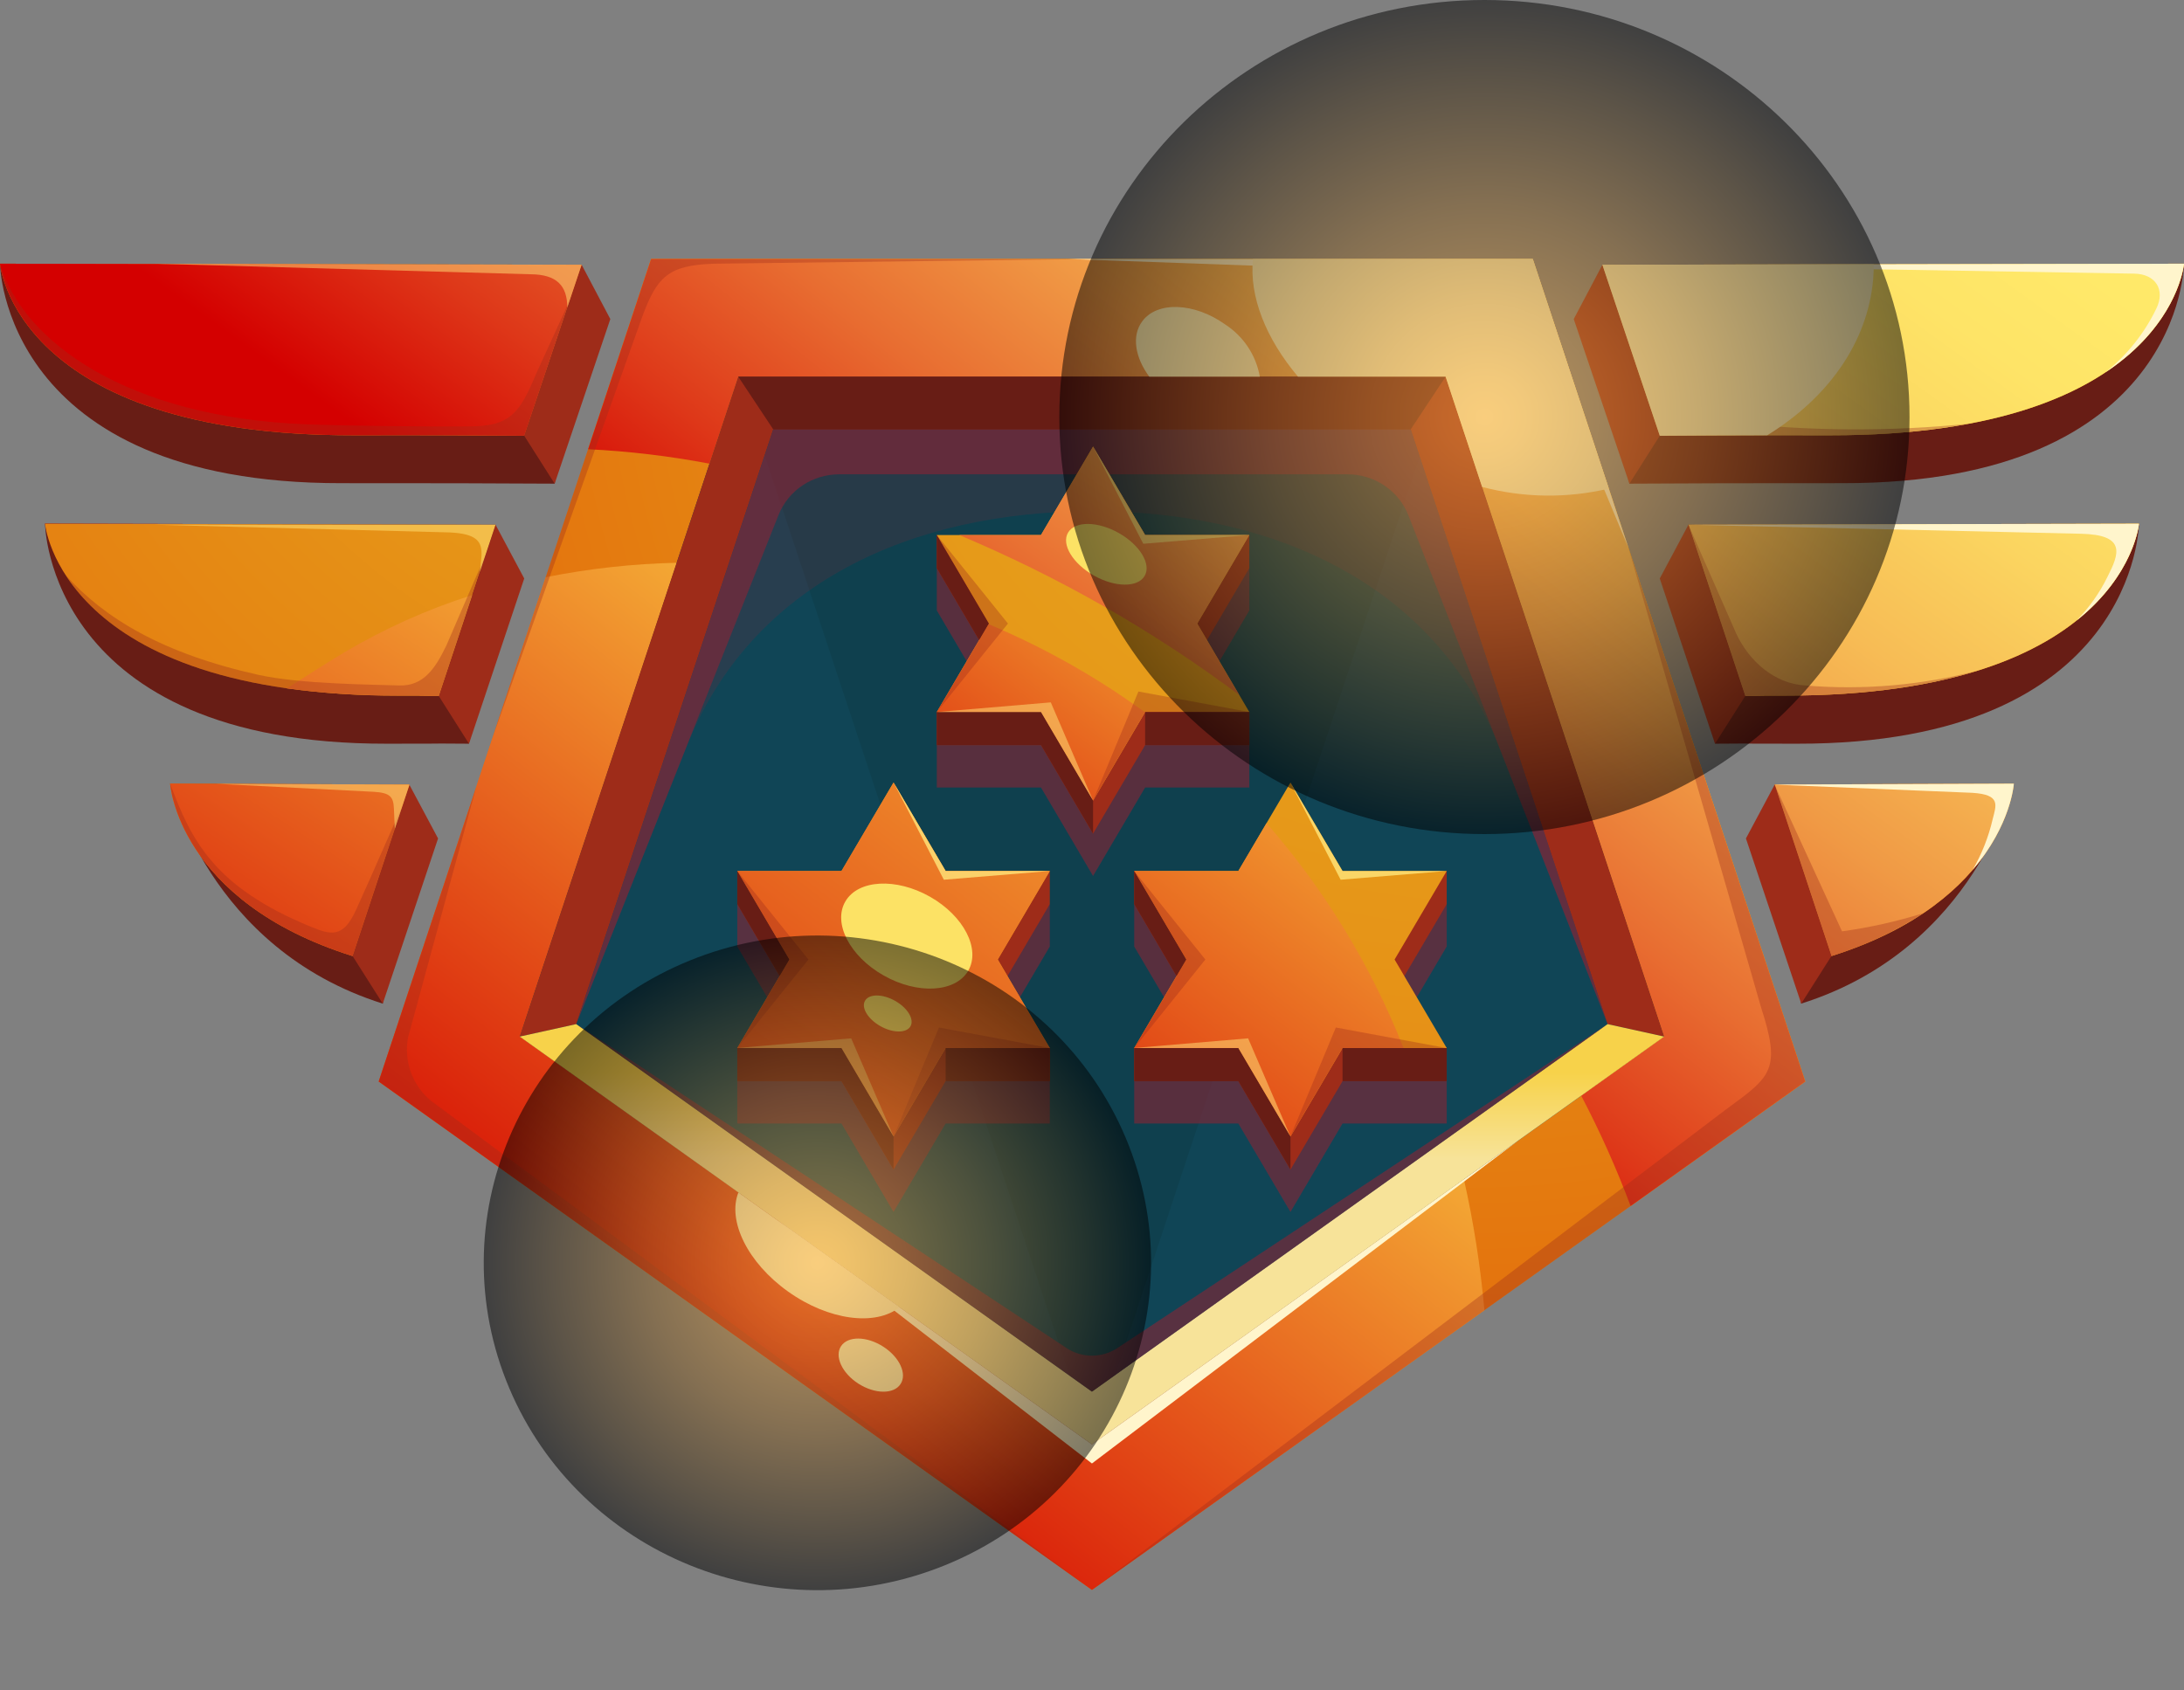 <svg width="31" height="24" viewBox="0 0 31 24" fill="none" xmlns="http://www.w3.org/2000/svg">
<rect x="0" y="0" width="31" height="24" fill="#808080" stroke="none"/>
<g id="Frame 136">
<path id="Vector" d="M25.188 11.139L28.584 11.126C28.584 11.126 28.051 13.466 25.566 14.249L25.188 11.139Z" fill="#681D15"/>
<path id="Vector_2" d="M25.188 11.139L28.584 11.126C28.584 11.126 28.479 12.791 25.995 13.574L25.188 11.139Z" fill="url(#paint0_radial_2067_498)"/>
<path id="Vector_3" style="mix-blend-mode:screen" d="M25.188 11.139L28.584 11.126C28.584 11.126 28.479 12.791 25.995 13.574L25.188 11.139Z" fill="url(#paint1_linear_2067_498)"/>
<path id="Vector_4" d="M25.19 11.14L24.782 11.904L25.567 14.249L25.995 13.574L25.19 11.14Z" fill="#9E2C19"/>
<path id="Vector_5" style="mix-blend-mode:screen" d="M0.639 7.435C0.691 7.752 0.825 8.051 1.028 8.304C1.554 8.012 2.141 7.713 2.767 7.44L0.639 7.435Z" fill="url(#paint2_linear_2067_498)"/>
<g id="Vector_6" style="mix-blend-mode:multiply" opacity="0.35">
<path fill-rule="evenodd" clip-rule="evenodd" d="M25.995 13.574C26.456 13.434 26.895 13.229 27.297 12.966C26.921 13.083 26.536 13.169 26.146 13.223L25.189 11.14L25.189 11.143L25.995 13.574Z" fill="#9E2C19"/>
</g>
<path id="Vector_7" d="M28.001 12.349C28.548 11.71 28.585 11.126 28.585 11.126L25.193 11.139L25.189 11.14L27.993 11.256C28.408 11.281 28.333 11.434 28.284 11.631C28.226 11.883 28.13 12.124 28.001 12.349Z" fill="#FFF5CC"/>
<path id="Vector_8" d="M15.498 22.002L25.069 15.179L21.414 4.139H9.583L5.928 15.179L15.498 22.002Z" fill="#104556"/>
<g id="Vector_9" style="mix-blend-mode:multiply" opacity="0.3">
<path d="M10.484 5.348L15.504 20.507L20.524 5.348H10.484Z" fill="#0C363D"/>
</g>
<path id="Vector_10" d="M21.756 3.677H9.242L5.375 15.355L15.499 22.573L25.624 15.355L21.756 3.677ZM7.377 14.717L10.48 5.348H20.519L23.621 14.717L15.499 20.507L7.377 14.717Z" fill="url(#paint3_radial_2067_498)"/>
<path id="Vector_11" d="M21.756 3.677H9.242L8.348 6.378C8.926 6.406 9.502 6.475 10.071 6.583L10.48 5.348H20.519L23.621 14.717L22.444 15.557C22.71 16.064 22.944 16.587 23.145 17.123L25.624 15.355L21.756 3.677Z" fill="url(#paint4_radial_2067_498)"/>
<path id="Vector_12" style="mix-blend-mode:screen" d="M21.756 3.677H9.242L8.348 6.378C8.926 6.406 9.502 6.475 10.071 6.583L10.48 5.348H20.519L23.621 14.717L22.444 15.557C22.71 16.064 22.944 16.587 23.145 17.123L25.624 15.355L21.756 3.677Z" fill="url(#paint5_linear_2067_498)"/>
<path id="Vector_13" style="mix-blend-mode:screen" d="M21.07 18.602C21.014 17.977 20.917 17.356 20.779 16.744L15.499 20.507L7.377 14.717L9.605 7.99C8.98 8.004 8.358 8.073 7.746 8.195L5.375 15.355L15.499 22.573L21.07 18.602Z" fill="url(#paint6_linear_2067_498)"/>
<path id="Vector_14" d="M7.377 14.717L8.179 14.54L10.975 6.097H20.023L22.818 14.54L23.621 14.717L20.519 5.348H10.479L7.377 14.717Z" fill="#9E2C19"/>
<g id="Vector_15" style="mix-blend-mode:multiply" opacity="0.2">
<path d="M8.18 14.54L9.744 10.602C10.67 8.27 12.96 7.258 15.51 7.258C18.072 7.258 20.369 8.283 21.288 10.63L22.819 14.54L20.023 6.097H10.976L8.18 14.54Z" fill="#892334"/>
</g>
<path id="Vector_16" d="M7.377 14.717L8.179 14.54L15.499 19.758L22.818 14.54L23.621 14.717L15.499 20.507L7.377 14.717Z" fill="url(#paint7_linear_2067_498)"/>
<g id="Vector_17" style="mix-blend-mode:multiply" opacity="0.6">
<path d="M8.18 14.54L11.05 7.313C11.118 7.142 11.236 6.996 11.39 6.892C11.544 6.789 11.726 6.734 11.913 6.734H19.127C19.314 6.734 19.497 6.79 19.651 6.894C19.805 6.998 19.924 7.145 19.991 7.317L22.819 14.54L20.023 6.097H10.976L8.18 14.54Z" fill="#892334"/>
</g>
<path id="Vector_18" d="M10.479 5.348L10.976 6.097H20.023L20.519 5.348H10.479Z" fill="#681D15"/>
<g id="Vector_19" style="mix-blend-mode:multiply" opacity="0.35">
<path d="M6.762 11.167L5.792 14.73C5.761 14.896 5.775 15.067 5.833 15.226C5.891 15.385 5.991 15.526 6.123 15.634L15.499 22.573L5.375 15.355L6.762 11.167Z" fill="#9E2C19"/>
</g>
<g id="Vector_20" style="mix-blend-mode:multiply" opacity="0.6">
<path d="M8.18 14.54L15.163 19.155C15.264 19.215 15.381 19.247 15.499 19.247C15.618 19.247 15.734 19.215 15.836 19.155L22.819 14.54L15.499 19.758L8.18 14.54Z" fill="#892334"/>
</g>
<g id="Vector_21" style="mix-blend-mode:multiply" opacity="0.35">
<path d="M15.499 22.573L24.514 15.74C25.145 15.281 25.281 15.182 24.997 14.303L23.116 7.783L25.623 15.355L15.499 22.573Z" fill="#9E2C19"/>
</g>
<path id="Vector_22" d="M11.025 17.317L15.499 20.507L21.541 16.2L15.499 20.778L11.025 17.317Z" fill="#FFF5CC"/>
<path id="Vector_23" d="M15.159 3.677H21.756L23.116 7.783L21.504 3.905L15.159 3.677Z" fill="#FFF5CC"/>
<g id="Vector_24" style="mix-blend-mode:screen">
<path d="M17.785 3.677C17.73 4.209 17.967 4.805 18.424 5.348H20.519L21.037 6.913C21.625 7.069 22.244 7.077 22.836 6.937L21.756 3.677H17.785Z" fill="#FFF2BB"/>
</g>
<g id="Vector_25" style="mix-blend-mode:screen">
<path d="M10.481 16.93C10.322 17.33 10.609 17.926 11.186 18.337C11.762 18.748 12.428 18.831 12.767 18.56L10.481 16.93Z" fill="#FFF2BB"/>
</g>
<g id="Vector_26" style="mix-blend-mode:screen">
<path d="M12.782 19.651C12.686 19.797 12.418 19.794 12.185 19.645C11.952 19.496 11.842 19.257 11.938 19.112C12.035 18.966 12.302 18.969 12.535 19.118C12.768 19.267 12.879 19.506 12.782 19.651Z" fill="#FFF2BB"/>
</g>
<path id="Vector_27" d="M8.256 3.759L7.873 6.867C6.966 6.862 6.209 6.859 4.847 6.86C0.026 6.866 0 3.744 0 3.744L8.256 3.759Z" fill="#681D15"/>
<path id="Vector_28" d="M8.256 3.759L7.441 6.187C6.534 6.182 6.386 6.178 5.024 6.18C0.203 6.185 0 3.744 0 3.744L8.256 3.759Z" fill="url(#paint8_radial_2067_498)"/>
<path id="Vector_29" d="M7.034 7.45L6.657 10.559C5.75 10.554 6.852 10.558 5.491 10.559C0.669 10.565 0.639 7.435 0.639 7.435L7.034 7.45Z" fill="#681D15"/>
<path id="Vector_30" d="M7.034 7.45L6.228 9.883C5.321 9.879 7.034 9.875 5.672 9.876C0.851 9.882 0.639 7.435 0.639 7.435L7.034 7.45Z" fill="url(#paint9_radial_2067_498)"/>
<path id="Vector_31" d="M5.812 11.139L2.415 11.126C2.415 11.126 2.949 13.466 5.433 14.249L5.812 11.139Z" fill="#681D15"/>
<path id="Vector_32" d="M5.812 11.139L2.415 11.126C2.415 11.126 2.52 12.791 5.005 13.574L5.812 11.139Z" fill="url(#paint10_radial_2067_498)"/>
<path id="Vector_33" d="M8.256 3.759L8.663 4.53L7.873 6.867L7.441 6.187L8.256 3.759Z" fill="#9E2C19"/>
<path id="Vector_34" d="M7.034 7.45L7.441 8.213L6.657 10.559L6.229 9.883L7.034 7.45Z" fill="#9E2C19"/>
<path id="Vector_35" d="M5.81 11.14L6.218 11.904L5.433 14.249L5.005 13.574L5.81 11.14Z" fill="#9E2C19"/>
<path id="Vector_36" d="M22.744 3.759L23.127 6.867C24.034 6.862 24.791 6.859 26.153 6.86C30.974 6.866 31 3.744 31 3.744L22.744 3.759Z" fill="#681D15"/>
<path id="Vector_37" d="M22.744 3.759L23.559 6.187C24.465 6.182 24.614 6.178 25.976 6.18C30.797 6.185 31 3.744 31 3.744L22.744 3.759Z" fill="url(#paint11_radial_2067_498)"/>
<path id="Vector_38" d="M23.966 7.45L24.343 10.559C25.25 10.554 24.147 10.558 25.509 10.559C30.33 10.565 30.361 7.435 30.361 7.435L23.966 7.45Z" fill="#681D15"/>
<path id="Vector_39" d="M23.966 7.45L24.771 9.883C25.678 9.879 23.966 9.875 25.328 9.876C30.149 9.882 30.361 7.435 30.361 7.435L23.966 7.45Z" fill="url(#paint12_radial_2067_498)"/>
<path id="Vector_40" style="mix-blend-mode:screen" d="M22.744 3.759L23.559 6.187C24.465 6.182 24.614 6.178 25.976 6.18C30.797 6.185 31 3.744 31 3.744L22.744 3.759Z" fill="url(#paint13_linear_2067_498)"/>
<path id="Vector_41" style="mix-blend-mode:screen" d="M23.966 7.45L24.771 9.883C25.678 9.879 23.966 9.875 25.328 9.876C30.149 9.882 30.361 7.435 30.361 7.435L23.966 7.45Z" fill="url(#paint14_linear_2067_498)"/>
<path id="Vector_42" d="M22.745 3.759L22.338 4.53L23.128 6.867L23.559 6.187L22.745 3.759Z" fill="#9E2C19"/>
<path id="Vector_43" d="M23.966 7.45L23.559 8.213L24.343 10.559L24.772 9.883L23.966 7.45Z" fill="#9E2C19"/>
<path id="Vector_44" style="mix-blend-mode:screen" d="M8.256 3.759L0 3.744C0 3.744 0.203 6.185 5.024 6.18C6.386 6.178 6.534 6.182 7.441 6.187L8.256 3.759Z" fill="url(#paint15_linear_2067_498)"/>
<path id="Vector_45" style="mix-blend-mode:screen" d="M5.812 11.139L2.415 11.126C2.415 11.126 2.52 12.791 5.005 13.574L5.812 11.139Z" fill="url(#paint16_linear_2067_498)"/>
<path id="Vector_46" style="mix-blend-mode:screen" d="M6.228 9.883L6.703 8.448C6.065 8.651 5.453 8.926 4.879 9.267C4.646 9.407 4.372 9.58 4.073 9.773C4.603 9.845 5.137 9.88 5.672 9.876C7.033 9.875 5.321 9.879 6.228 9.883Z" fill="url(#paint17_linear_2067_498)"/>
<g id="Vector_47" style="mix-blend-mode:multiply" opacity="0.35">
<path d="M6.989 10.479L9.104 4.53C9.322 3.926 9.481 3.767 10.134 3.744L15.499 3.677H9.242L6.989 10.479Z" fill="#9E2C19"/>
</g>
<g id="Vector_48" style="mix-blend-mode:screen">
<path d="M17.39 4.606C16.953 4.294 16.425 4.274 16.213 4.562C16.06 4.768 16.111 5.075 16.313 5.348H17.882C17.856 5.198 17.799 5.055 17.714 4.927C17.63 4.799 17.519 4.69 17.39 4.606Z" fill="#FFF2BB"/>
</g>
<g id="Vector_49" style="mix-blend-mode:multiply" opacity="0.35">
<path fill-rule="evenodd" clip-rule="evenodd" d="M24.613 6.002C24.063 5.948 23.68 5.753 23.43 5.269L22.744 3.759L23.559 6.187C24.465 6.182 24.614 6.178 25.976 6.18C26.636 6.186 27.296 6.132 27.946 6.016C26.838 6.127 25.721 6.123 24.613 6.002Z" fill="#9E2C19"/>
</g>
<g id="Vector_50" style="mix-blend-mode:multiply" opacity="0.35">
<path fill-rule="evenodd" clip-rule="evenodd" d="M25.328 9.876C26.494 9.878 27.39 9.735 28.079 9.519C27.279 9.729 26.448 9.801 25.623 9.732C25.188 9.706 24.833 9.392 24.648 9.004L23.966 7.45L24.771 9.883C25.678 9.879 23.966 9.875 25.328 9.876Z" fill="#9E2C19"/>
</g>
<g id="Vector_51" style="mix-blend-mode:multiply" opacity="0.35">
<path d="M5.024 6.18C6.386 6.178 6.534 6.182 7.441 6.187L8.087 4.263L7.607 5.313C7.377 5.866 7.24 6.049 6.677 6.054C6.07 6.059 4.927 6.046 4.346 6.024C1.814 5.927 0.323 4.853 0 3.744C0 3.744 0.203 6.185 5.024 6.18Z" fill="#9E2C19"/>
</g>
<g id="Vector_52" style="mix-blend-mode:multiply" opacity="0.35">
<path d="M6.335 9.166C6.182 9.481 6.017 9.745 5.662 9.732C5.294 9.719 4.261 9.713 3.672 9.582C2.303 9.278 1.485 8.778 0.931 8.165C1.396 8.885 2.596 9.88 5.672 9.876C7.033 9.875 5.321 9.879 6.228 9.883L6.895 7.869L6.335 9.166Z" fill="#9E2C19"/>
</g>
<g id="Vector_53" style="mix-blend-mode:multiply" opacity="0.35">
<path d="M5.005 13.574L5.709 11.451C5.577 11.722 5.315 12.348 5.049 12.928C4.868 13.322 4.695 13.273 4.416 13.159C3.029 12.592 2.709 11.917 2.415 11.126C2.415 11.126 2.52 12.791 5.005 13.574Z" fill="#9E2C19"/>
</g>
<path id="Vector_54" d="M22.744 3.759L30.294 3.885C30.597 3.89 30.738 4.114 30.607 4.382C30.438 4.732 30.192 5.04 29.887 5.285C30.929 4.59 31 3.744 31 3.744L22.744 3.759Z" fill="#FFF5CC"/>
<path id="Vector_55" d="M23.966 7.45L29.535 7.578C30.186 7.592 30.081 7.863 29.911 8.195C29.8 8.421 29.652 8.629 29.475 8.81C30.298 8.153 30.361 7.435 30.361 7.435L23.966 7.45Z" fill="#FFF5CC"/>
<g id="Vector_56" style="mix-blend-mode:screen" opacity="0.5">
<path d="M2.194 3.744L8.255 3.759L8.052 4.366C8.052 4.055 7.901 3.897 7.535 3.894L2.194 3.744Z" fill="#FFE67B"/>
</g>
<g id="Vector_57" style="mix-blend-mode:screen" opacity="0.5">
<path d="M2.194 7.45H7.034L6.811 8.123L6.834 7.899C6.847 7.688 6.77 7.577 6.378 7.559L2.194 7.45Z" fill="#FFE67B"/>
</g>
<g id="Vector_58" style="mix-blend-mode:screen" opacity="0.5">
<path d="M3.069 11.128L5.813 11.139L5.604 11.767L5.591 11.475C5.583 11.313 5.538 11.257 5.312 11.242L3.069 11.128Z" fill="#FFE67B"/>
</g>
<g id="Vector_59" style="mix-blend-mode:multiply" opacity="0.6">
<path d="M19.795 14.694L20.535 13.438V12.836L19.056 13.438L18.317 12.181L17.577 13.438L16.099 12.836V13.438L16.838 14.694L16.099 15.35V15.951H17.577L18.317 17.207L19.056 15.951H20.535V15.35L19.795 14.694Z" fill="#892334"/>
</g>
<path id="Vector_60" d="M19.795 14.093L20.535 12.836V12.366L19.056 12.836L18.317 11.58L17.577 12.836L16.099 12.366V12.836L16.838 14.093L16.099 14.88V15.35H17.577L18.317 16.606L19.056 15.35H20.535V14.88L19.795 14.093Z" fill="#9E2C19"/>
<path id="Vector_61" d="M19.795 13.623L20.535 12.366H19.056L18.317 11.11L17.577 12.366H16.099L16.838 13.623L16.099 14.88H17.577L18.317 16.136L19.056 14.88H20.535L19.795 13.623Z" fill="url(#paint18_radial_2067_498)"/>
<path id="Vector_62" style="mix-blend-mode:screen" d="M17.977 11.687L17.577 12.366H16.099L16.838 13.623L16.099 14.88H17.577L18.317 16.136L19.056 14.88H19.922C19.463 13.715 18.805 12.635 17.977 11.687Z" fill="url(#paint19_linear_2067_498)"/>
<path id="Vector_63" d="M20.534 14.88H19.056V15.35H20.534V14.88Z" fill="#681D15"/>
<path id="Vector_64" d="M17.577 15.35L18.317 16.606V16.136L17.577 14.88H16.099V15.35H17.577Z" fill="#681D15"/>
<path id="Vector_65" d="M16.099 12.366L16.838 13.623L16.7 13.858L16.099 12.836V12.366Z" fill="#681D15"/>
<g id="Vector_66" style="mix-blend-mode:multiply" opacity="0.35">
<path d="M16.099 12.366L17.109 13.623L16.099 14.88L16.838 13.623L16.099 12.366Z" fill="#9E2C19"/>
</g>
<g id="Vector_67" style="mix-blend-mode:screen" opacity="0.8">
<path d="M18.316 11.11L19.029 12.49L20.534 12.366H19.056L18.316 11.11Z" fill="#FFE67B"/>
</g>
<g id="Vector_68" style="mix-blend-mode:screen" opacity="0.5">
<path d="M16.099 14.879L17.716 14.742L18.317 16.136L17.577 14.879H16.099Z" fill="#FFE67B"/>
</g>
<g id="Vector_69" style="mix-blend-mode:multiply" opacity="0.35">
<path d="M18.316 16.136L18.961 14.588L20.534 14.88H19.056L18.316 16.136Z" fill="#9E2C19"/>
</g>
<g id="Vector_70" style="mix-blend-mode:multiply" opacity="0.6">
<path d="M14.162 14.694L14.901 13.438V12.836L13.422 13.438L12.683 12.181L11.944 13.438L10.465 12.836V13.438L11.204 14.694L10.465 15.35V15.951H11.944L12.683 17.207L13.422 15.951H14.901V15.35L14.162 14.694Z" fill="#892334"/>
</g>
<path id="Vector_71" d="M14.162 14.093L14.901 12.836V12.366L13.422 12.836L12.683 11.58L11.944 12.836L10.465 12.366V12.836L11.204 14.093L10.465 14.88V15.35H11.944L12.683 16.606L13.422 15.35H14.901V14.88L14.162 14.093Z" fill="#9E2C19"/>
<path id="Vector_72" d="M14.162 13.623L14.901 12.366H13.422L12.683 11.11L11.944 12.366H10.465L11.204 13.623L10.465 14.88H11.944L12.683 16.136L13.422 14.88H14.901L14.162 13.623Z" fill="url(#paint20_radial_2067_498)"/>
<path id="Vector_73" style="mix-blend-mode:screen" d="M14.162 13.623L14.901 12.366H13.422L12.683 11.11L11.944 12.366H10.465L11.204 13.623L10.465 14.88H11.944L12.683 16.136L13.422 14.88H14.901L14.162 13.623Z" fill="url(#paint21_linear_2067_498)"/>
<path id="Vector_74" d="M14.902 14.88H13.423V15.35H14.902V14.88Z" fill="#681D15"/>
<path id="Vector_75" d="M11.944 15.35L12.683 16.606V16.136L11.944 14.88H10.465V15.35H11.944Z" fill="#681D15"/>
<path id="Vector_76" d="M10.465 12.366L11.204 13.623L11.066 13.858L10.465 12.836V12.366Z" fill="#681D15"/>
<g id="Vector_77" style="mix-blend-mode:multiply" opacity="0.35">
<path d="M10.465 12.366L11.475 13.623L10.465 14.88L11.204 13.623L10.465 12.366Z" fill="#9E2C19"/>
</g>
<g id="Vector_78" style="mix-blend-mode:screen" opacity="0.8">
<path d="M12.684 11.11L13.397 12.49L14.902 12.366H13.423L12.684 11.11Z" fill="#FFE67B"/>
</g>
<g id="Vector_79" style="mix-blend-mode:screen" opacity="0.5">
<path d="M10.465 14.879L12.082 14.742L12.683 16.136L11.944 14.879H10.465Z" fill="#FFE67B"/>
</g>
<g id="Vector_80" style="mix-blend-mode:multiply" opacity="0.35">
<path d="M12.684 16.136L13.328 14.588L14.902 14.88H13.423L12.684 16.136Z" fill="#9E2C19"/>
</g>
<g id="Vector_81" style="mix-blend-mode:multiply" opacity="0.6">
<path d="M16.994 9.924L17.733 8.667V8.066L16.254 8.667L15.515 7.411L14.776 8.667L13.297 8.066V8.667L14.036 9.924L13.297 10.579V11.181H14.776L15.515 12.437L16.254 11.181H17.733V10.579L16.994 9.924Z" fill="#892334"/>
</g>
<path id="Vector_82" d="M16.994 9.323L17.733 8.066V7.596L16.254 8.066L15.515 6.81L14.776 8.066L13.297 7.596V8.066L14.036 9.323L13.297 10.109V10.579H14.776L15.515 11.836L16.254 10.579H17.733V10.109L16.994 9.323Z" fill="#9E2C19"/>
<path id="Vector_83" d="M16.994 8.853L17.733 7.596H16.254L15.515 6.34L14.776 7.596H13.297L14.036 8.853L13.297 10.109H14.776L15.515 11.366L16.254 10.109H17.733L16.994 8.853Z" fill="url(#paint22_radial_2067_498)"/>
<path id="Vector_84" style="mix-blend-mode:screen" d="M15.515 11.366L16.252 10.113C15.564 9.612 14.819 9.192 14.031 8.861L13.297 10.109H14.776L15.515 11.366Z" fill="url(#paint23_linear_2067_498)"/>
<path id="Vector_85" style="mix-blend-mode:screen" d="M16.254 7.596L15.515 6.34L14.775 7.596H13.615C15.031 8.191 16.366 8.954 17.591 9.869L16.993 8.853L17.733 7.596H16.254Z" fill="url(#paint24_linear_2067_498)"/>
<path id="Vector_86" d="M17.733 10.109H16.254V10.579H17.733V10.109Z" fill="#681D15"/>
<path id="Vector_87" d="M14.776 10.579L15.515 11.836V11.366L14.776 10.109H13.297V10.579H14.776Z" fill="#681D15"/>
<path id="Vector_88" d="M13.297 7.596L14.036 8.853L13.898 9.088L13.297 8.066V7.596Z" fill="#681D15"/>
<g id="Vector_89" style="mix-blend-mode:multiply" opacity="0.35">
<path d="M13.297 7.596L14.307 8.853L13.297 10.109L14.036 8.853L13.297 7.596Z" fill="#9E2C19"/>
</g>
<g id="Vector_90" style="mix-blend-mode:screen" opacity="0.8">
<path d="M15.515 6.34L16.228 7.72L17.733 7.596H16.254L15.515 6.34Z" fill="#FFE67B"/>
</g>
<g id="Vector_91" style="mix-blend-mode:screen" opacity="0.5">
<path d="M13.297 10.109L14.915 9.972L15.515 11.366L14.776 10.109H13.297Z" fill="#FFE67B"/>
</g>
<g id="Vector_92" style="mix-blend-mode:multiply" opacity="0.35">
<path d="M15.515 11.366L16.159 9.818L17.733 10.109H16.254L15.515 11.366Z" fill="#9E2C19"/>
</g>
<path id="Vector_93" d="M13.742 13.784C13.56 14.092 13.023 14.122 12.542 13.849C12.061 13.577 11.818 13.105 12 12.797C12.181 12.488 12.719 12.459 13.2 12.731C13.681 13.004 13.923 13.475 13.742 13.784Z" fill="#FCE265"/>
<path id="Vector_94" d="M12.923 14.572C12.865 14.67 12.674 14.669 12.495 14.568C12.318 14.467 12.22 14.305 12.279 14.207C12.337 14.108 12.528 14.109 12.706 14.21C12.884 14.311 12.981 14.473 12.923 14.572Z" fill="#FCE265"/>
<path id="Vector_95" d="M16.247 8.177C16.149 8.344 15.826 8.341 15.526 8.171C15.226 8.001 15.062 7.728 15.16 7.562C15.258 7.395 15.581 7.398 15.881 7.568C16.181 7.738 16.345 8.011 16.247 8.177Z" fill="#FCE265"/>
<g id="Vector_96" style="mix-blend-mode:screen">
<path d="M23.559 6.187C24.215 6.183 24.474 6.181 25.084 6.18C25.939 5.654 26.508 4.873 26.588 3.964C26.594 3.893 26.596 3.822 26.596 3.752L22.744 3.759L23.559 6.187Z" fill="#FFF2BB"/>
</g>
<path id="Vector_97" style="mix-blend-mode:color-dodge" opacity="0.5" d="M21.07 11.842C24.403 11.842 27.104 9.191 27.104 5.921C27.104 2.651 24.403 0 21.07 0C17.738 0 15.036 2.651 15.036 5.921C15.036 9.191 17.738 11.842 21.07 11.842Z" fill="url(#paint25_radial_2067_498)"/>
<path id="Vector_98" style="mix-blend-mode:color-dodge" opacity="0.5" d="M13.415 22.222C15.831 21.24 16.978 18.522 15.977 16.151C14.976 13.781 12.207 12.655 9.791 13.637C7.375 14.619 6.227 17.337 7.228 19.707C8.229 22.078 10.999 23.204 13.415 22.222Z" fill="url(#paint26_radial_2067_498)"/>
</g>
<defs>
<radialGradient id="paint0_radial_2067_498" cx="0" cy="0" r="1" gradientUnits="userSpaceOnUse" gradientTransform="translate(21.834 4.051) scale(18.422 18.076)">
<stop offset="0.014" stop-color="#E8B321"/>
<stop offset="1" stop-color="#E36C0B"/>
</radialGradient>
<linearGradient id="paint1_linear_2067_498" x1="31.54" y1="5.154" x2="22.038" y2="18.314" gradientUnits="userSpaceOnUse">
<stop stop-color="#FFE969"/>
<stop offset="0.107" stop-color="#FEE467"/>
<stop offset="0.237" stop-color="#FBD560"/>
<stop offset="0.38" stop-color="#F7BC55"/>
<stop offset="0.531" stop-color="#F09A45"/>
<stop offset="0.69" stop-color="#E86D31"/>
<stop offset="0.851" stop-color="#DE3819"/>
<stop offset="1" stop-color="#D40000"/>
</linearGradient>
<linearGradient id="paint2_linear_2067_498" x1="13.293" y1="-8.02" x2="3.791" y2="5.141" gradientUnits="userSpaceOnUse">
<stop stop-color="#FFE969"/>
<stop offset="0.107" stop-color="#FEE467"/>
<stop offset="0.237" stop-color="#FBD560"/>
<stop offset="0.38" stop-color="#F7BC55"/>
<stop offset="0.531" stop-color="#F09A45"/>
<stop offset="0.69" stop-color="#E86D31"/>
<stop offset="0.851" stop-color="#DE3819"/>
<stop offset="1" stop-color="#D40000"/>
</linearGradient>
<radialGradient id="paint3_radial_2067_498" cx="0" cy="0" r="1" gradientUnits="userSpaceOnUse" gradientTransform="translate(20.909 4.308) scale(16.061 15.76)">
<stop offset="0.014" stop-color="#E8B321"/>
<stop offset="1" stop-color="#E36C0B"/>
</radialGradient>
<radialGradient id="paint4_radial_2067_498" cx="0" cy="0" r="1" gradientUnits="userSpaceOnUse" gradientTransform="translate(23.831 2.162) scale(22.22 21.803)">
<stop offset="0.014" stop-color="#E8B321"/>
<stop offset="1" stop-color="#E36C0B"/>
</radialGradient>
<linearGradient id="paint5_linear_2067_498" x1="24.79" y1="0.611" x2="14.948" y2="12.984" gradientUnits="userSpaceOnUse">
<stop stop-color="#FFE969"/>
<stop offset="0.107" stop-color="#FEE467"/>
<stop offset="0.237" stop-color="#FBD560"/>
<stop offset="0.38" stop-color="#F7BC55"/>
<stop offset="0.531" stop-color="#F09A45"/>
<stop offset="0.69" stop-color="#E86D31"/>
<stop offset="0.851" stop-color="#DE3819"/>
<stop offset="1" stop-color="#D40000"/>
</linearGradient>
<linearGradient id="paint6_linear_2067_498" x1="8.752" y1="20.355" x2="17.354" y2="9.367" gradientUnits="userSpaceOnUse">
<stop stop-color="#D40000"/>
<stop offset="1" stop-color="#FFE447"/>
</linearGradient>
<linearGradient id="paint7_linear_2067_498" x1="15.499" y1="13.159" x2="15.499" y2="16.451" gradientUnits="userSpaceOnUse">
<stop offset="0.628" stop-color="#F7D24A"/>
<stop offset="1" stop-color="#F7E399"/>
</linearGradient>
<radialGradient id="paint8_radial_2067_498" cx="0" cy="0" r="1" gradientUnits="userSpaceOnUse" gradientTransform="translate(11.019 1.211) scale(17.825 17.491)">
<stop offset="0.014" stop-color="#E8B321"/>
<stop offset="1" stop-color="#E36C0B"/>
</radialGradient>
<radialGradient id="paint9_radial_2067_498" cx="0" cy="0" r="1" gradientUnits="userSpaceOnUse" gradientTransform="translate(11.019 1.211) scale(17.825 17.491)">
<stop offset="0.014" stop-color="#E8B321"/>
<stop offset="1" stop-color="#E36C0B"/>
</radialGradient>
<radialGradient id="paint10_radial_2067_498" cx="0" cy="0" r="1" gradientUnits="userSpaceOnUse" gradientTransform="translate(11.019 1.211) scale(17.825 17.491)">
<stop offset="0.014" stop-color="#E8B321"/>
<stop offset="1" stop-color="#E36C0B"/>
</radialGradient>
<radialGradient id="paint11_radial_2067_498" cx="0" cy="0" r="1" gradientUnits="userSpaceOnUse" gradientTransform="translate(21.834 4.051) scale(18.422 18.076)">
<stop offset="0.014" stop-color="#E8B321"/>
<stop offset="1" stop-color="#E36C0B"/>
</radialGradient>
<radialGradient id="paint12_radial_2067_498" cx="0" cy="0" r="1" gradientUnits="userSpaceOnUse" gradientTransform="translate(21.834 4.052) scale(18.422 18.076)">
<stop offset="0.014" stop-color="#E8B321"/>
<stop offset="1" stop-color="#E36C0B"/>
</radialGradient>
<linearGradient id="paint13_linear_2067_498" x1="27.915" y1="2.537" x2="18.413" y2="15.697" gradientUnits="userSpaceOnUse">
<stop stop-color="#FFE969"/>
<stop offset="0.107" stop-color="#FEE467"/>
<stop offset="0.237" stop-color="#FBD560"/>
<stop offset="0.38" stop-color="#F7BC55"/>
<stop offset="0.531" stop-color="#F09A45"/>
<stop offset="0.69" stop-color="#E86D31"/>
<stop offset="0.851" stop-color="#DE3819"/>
<stop offset="1" stop-color="#D40000"/>
</linearGradient>
<linearGradient id="paint14_linear_2067_498" x1="29.899" y1="3.969" x2="20.397" y2="17.13" gradientUnits="userSpaceOnUse">
<stop stop-color="#FFE969"/>
<stop offset="0.107" stop-color="#FEE467"/>
<stop offset="0.237" stop-color="#FBD560"/>
<stop offset="0.38" stop-color="#F7BC55"/>
<stop offset="0.531" stop-color="#F09A45"/>
<stop offset="0.69" stop-color="#E86D31"/>
<stop offset="0.851" stop-color="#DE3819"/>
<stop offset="1" stop-color="#D40000"/>
</linearGradient>
<linearGradient id="paint15_linear_2067_498" x1="13.399" y1="-7.943" x2="3.898" y2="5.218" gradientUnits="userSpaceOnUse">
<stop stop-color="#FFE969"/>
<stop offset="0.107" stop-color="#FEE467"/>
<stop offset="0.237" stop-color="#FBD560"/>
<stop offset="0.38" stop-color="#F7BC55"/>
<stop offset="0.531" stop-color="#F09A45"/>
<stop offset="0.69" stop-color="#E86D31"/>
<stop offset="0.851" stop-color="#DE3819"/>
<stop offset="1" stop-color="#D40000"/>
</linearGradient>
<linearGradient id="paint16_linear_2067_498" x1="1.225" y1="16.02" x2="8.586" y2="4.727" gradientUnits="userSpaceOnUse">
<stop stop-color="#D40000"/>
<stop offset="1" stop-color="#FFE447"/>
</linearGradient>
<linearGradient id="paint17_linear_2067_498" x1="1.04" y1="15.899" x2="8.401" y2="4.607" gradientUnits="userSpaceOnUse">
<stop stop-color="#D40000"/>
<stop offset="1" stop-color="#FFE447"/>
</linearGradient>
<radialGradient id="paint18_radial_2067_498" cx="0" cy="0" r="1" gradientUnits="userSpaceOnUse" gradientTransform="translate(21.32 2.552) scale(25.547 25.068)">
<stop offset="0.014" stop-color="#E8B321"/>
<stop offset="1" stop-color="#E36C0B"/>
</radialGradient>
<linearGradient id="paint19_linear_2067_498" x1="11.307" y1="22.064" x2="21.495" y2="8.74" gradientUnits="userSpaceOnUse">
<stop offset="0.282" stop-color="#D40000"/>
<stop offset="0.996" stop-color="#FFE447"/>
</linearGradient>
<radialGradient id="paint20_radial_2067_498" cx="0" cy="0" r="1" gradientUnits="userSpaceOnUse" gradientTransform="translate(21.32 2.552) scale(25.547 25.068)">
<stop offset="0.014" stop-color="#E8B321"/>
<stop offset="1" stop-color="#E36C0B"/>
</radialGradient>
<linearGradient id="paint21_linear_2067_498" x1="7.992" y1="19.529" x2="18.18" y2="6.206" gradientUnits="userSpaceOnUse">
<stop stop-color="#D40000"/>
<stop offset="1" stop-color="#FFE447"/>
</linearGradient>
<radialGradient id="paint22_radial_2067_498" cx="0" cy="0" r="1" gradientUnits="userSpaceOnUse" gradientTransform="translate(21.32 2.552) scale(25.548 25.068)">
<stop offset="0.014" stop-color="#E8B321"/>
<stop offset="1" stop-color="#E36C0B"/>
</radialGradient>
<linearGradient id="paint23_linear_2067_498" x1="7.559" y1="19.197" x2="17.747" y2="5.874" gradientUnits="userSpaceOnUse">
<stop offset="0.441" stop-color="#D40000"/>
<stop offset="1" stop-color="#FFE447"/>
</linearGradient>
<linearGradient id="paint24_linear_2067_498" x1="20.997" y1="1.358" x2="9.412" y2="17.809" gradientUnits="userSpaceOnUse">
<stop stop-color="#FFE969"/>
<stop offset="0.07" stop-color="#FEE467"/>
<stop offset="0.156" stop-color="#FBD560"/>
<stop offset="0.25" stop-color="#F7BC55"/>
<stop offset="0.35" stop-color="#F09A45"/>
<stop offset="0.454" stop-color="#E86D31"/>
<stop offset="0.56" stop-color="#DE3819"/>
<stop offset="0.658" stop-color="#D40000"/>
</linearGradient>
<radialGradient id="paint25_radial_2067_498" cx="0" cy="0" r="1" gradientUnits="userSpaceOnUse" gradientTransform="translate(21.07 5.921) scale(6.034 5.921)">
<stop stop-color="#F4A940"/>
<stop offset="0.094" stop-color="#E6A03C"/>
<stop offset="0.271" stop-color="#C38733"/>
<stop offset="0.512" stop-color="#895F24"/>
<stop offset="0.803" stop-color="#39280F"/>
<stop offset="1"/>
</radialGradient>
<radialGradient id="paint26_radial_2067_498" cx="0" cy="0" r="1" gradientUnits="userSpaceOnUse" gradientTransform="translate(11.603 17.93) scale(4.735 4.646)">
<stop stop-color="#F4A940"/>
<stop offset="0.094" stop-color="#E6A03C"/>
<stop offset="0.271" stop-color="#C38733"/>
<stop offset="0.512" stop-color="#895F24"/>
<stop offset="0.803" stop-color="#39280F"/>
<stop offset="1"/>
</radialGradient>
</defs>
</svg>
